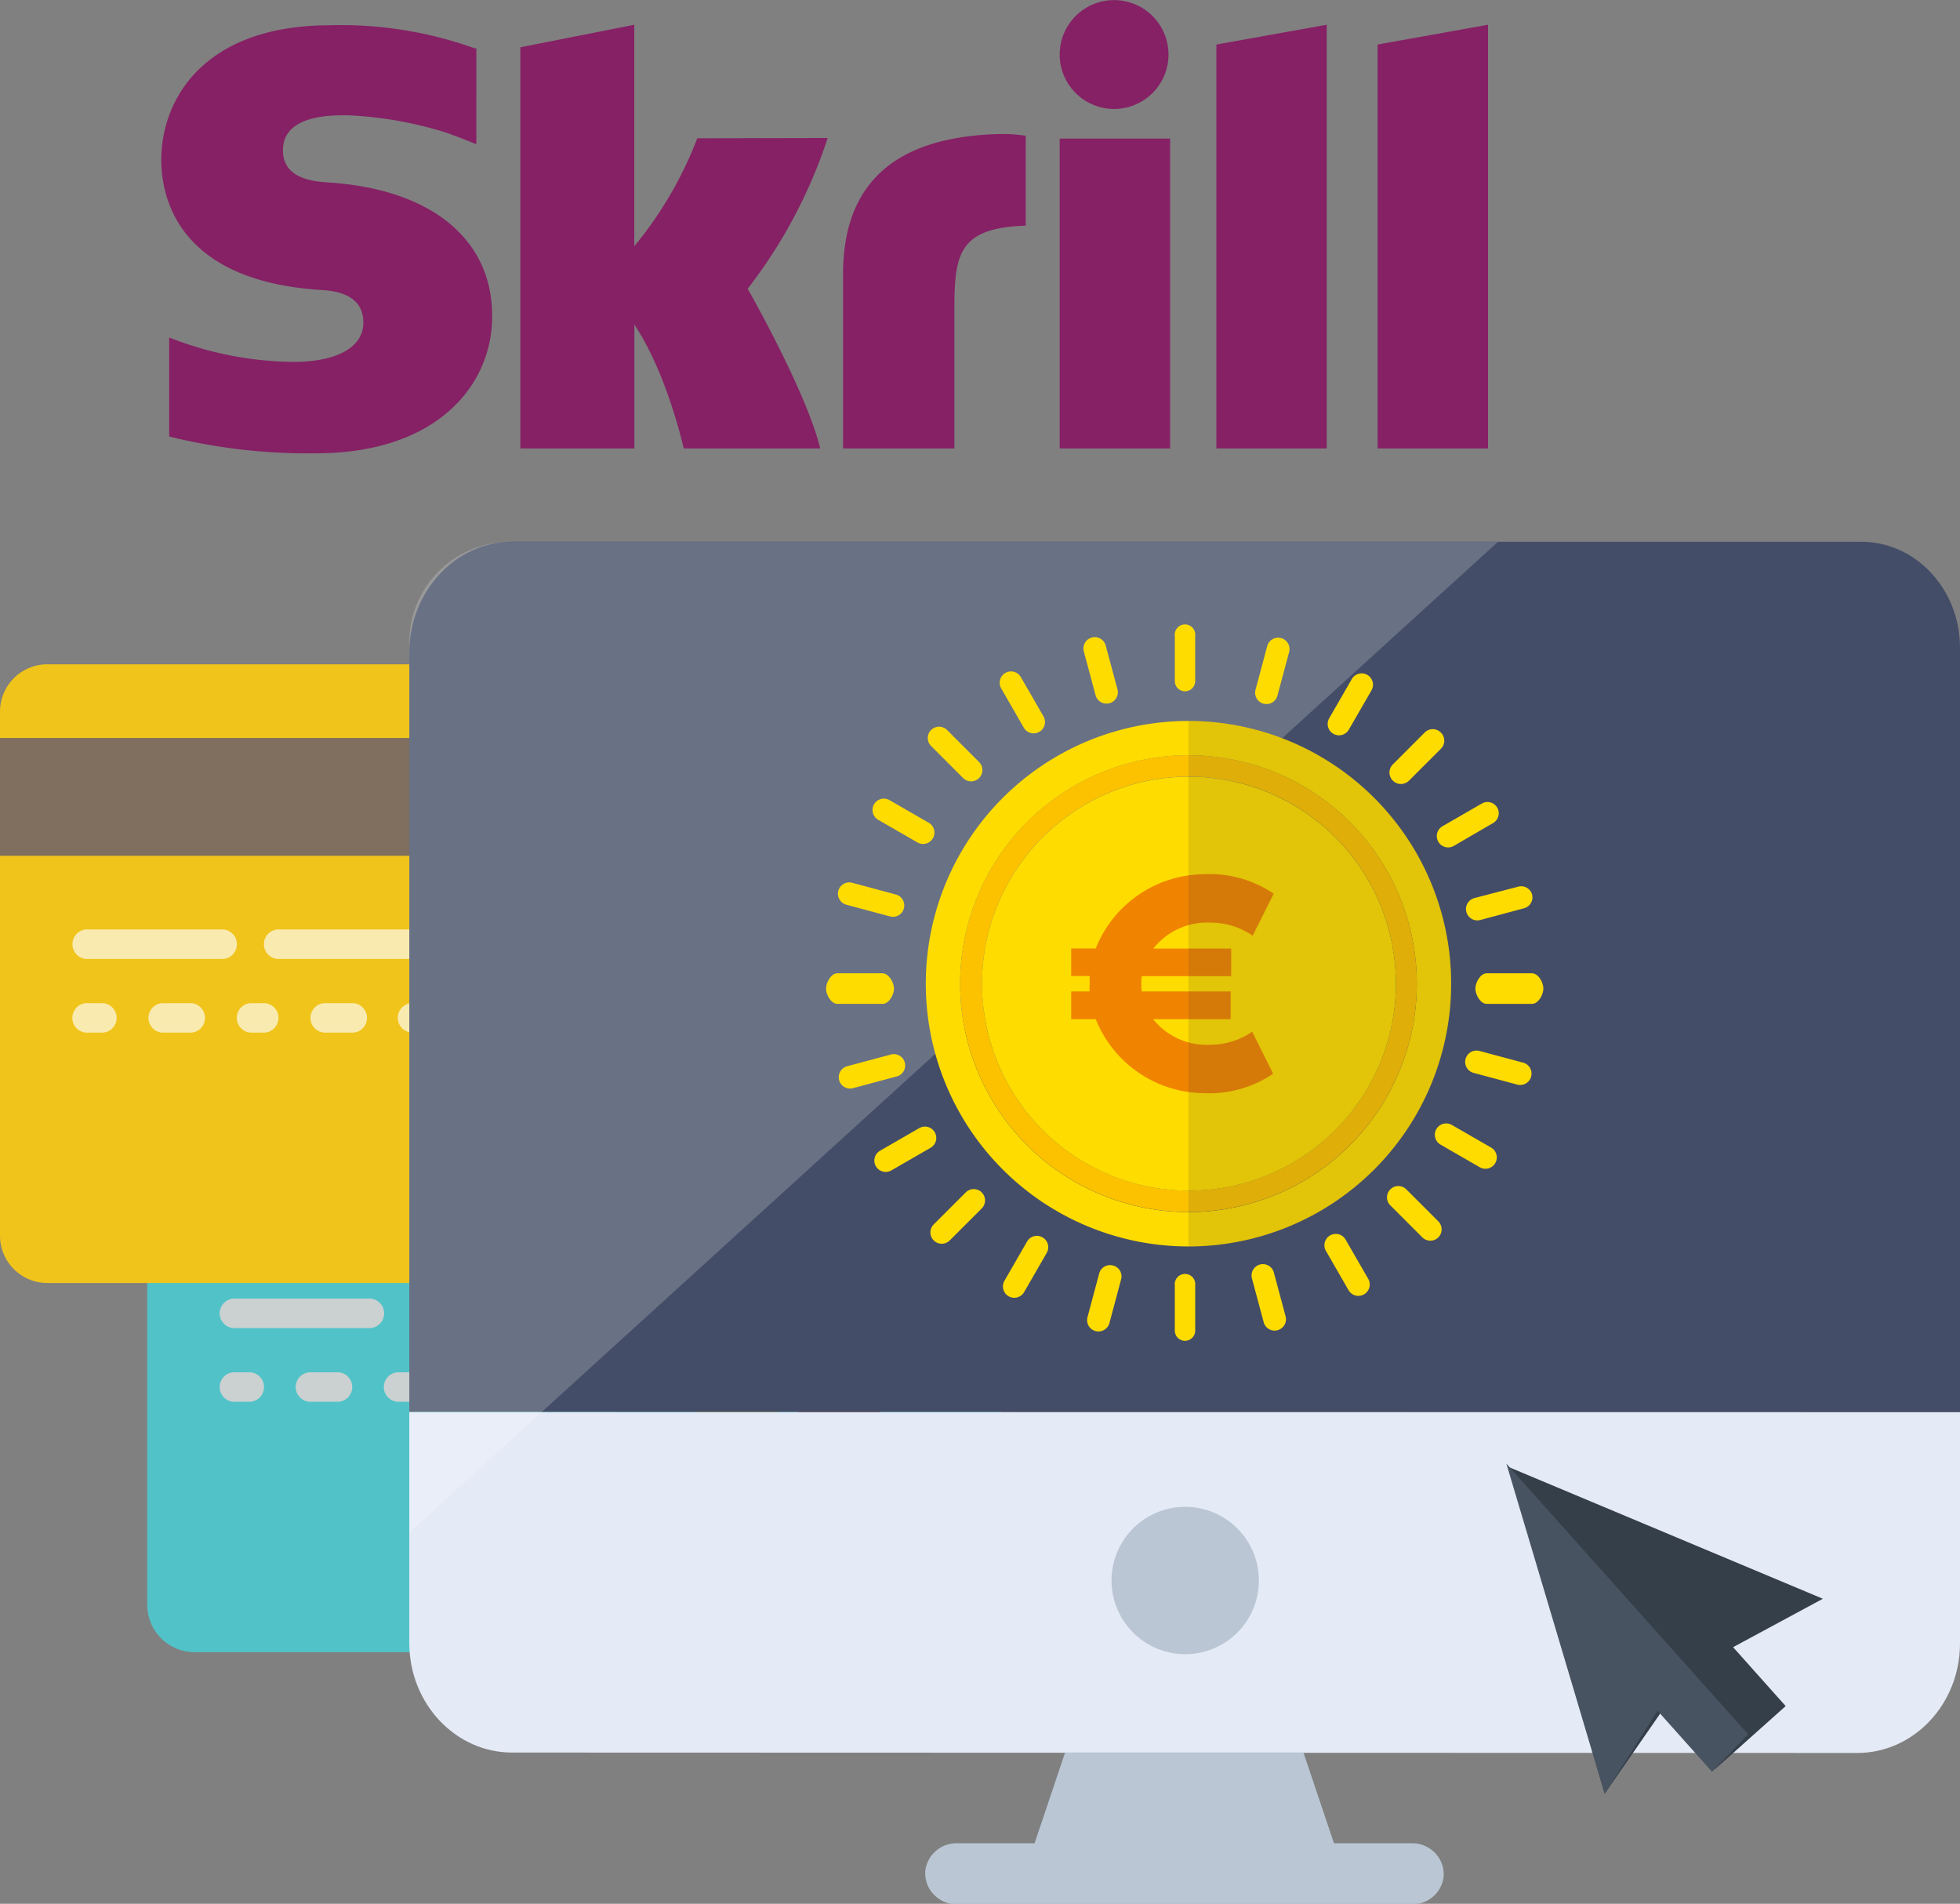<svg xmlns="http://www.w3.org/2000/svg" viewBox="0 0 192.36 186.8"><rect x="0" y="0" width="192.36" height="186.8" fill="#808080" stroke="none"/><defs><style>.cls-1{isolation:isolate}.cls-2{fill:#51c3c8}.cls-3{fill:#585858}.cls-4{fill:#cbd0d1}.cls-5{fill:#a0b346}.cls-6{fill:#81404a}.cls-7{fill:#f0c41b}.cls-8{fill:#806f5e}.cls-9{fill:#f9eab0}.cls-10{fill:#db2215}.cls-11{fill:#245ea9}.cls-12{fill:#e4eaf6}.cls-13{fill:#444d67}.cls-14{fill:#bac6d3}.cls-15{fill:#fff;opacity:.2;mix-blend-mode:overlay}.cls-16{fill:#862165}.cls-17{fill:#353f49}.cls-18{fill:#475361}.cls-19{fill:#ffdc00}.cls-20{fill:#fcc200}.cls-21{fill:#f08400}.cls-22{fill:#3c3c3b;opacity:.15;mix-blend-mode:multiply}</style></defs><title>skrill---skrill-casino-zahlungen-%e2%80%93-alle-infos-%26-top-anbieter-2017</title><g class="cls-1"><g id="Layer_2" data-name="Layer 2"><g id="Layer_2-2" data-name="Layer 2"><g id="_Group_" data-name="&lt;Group&gt;"><path id="_Path_" data-name="&lt;Path&gt;" class="cls-2" d="M93.64 162.11H19.1a4.65 4.65.0 0 1-4.65-4.65V106.06a4.65 4.65.0 0 1 4.65-4.65H93.64a4.65 4.65.0 0 1 4.64 4.65v51.41a4.65 4.65.0 0 1-4.64 4.65"/><path id="_Path_2" data-name="&lt;Path&gt;" class="cls-3" d="M14.45 108.63h83.83v11.56H14.45z"/><path id="_Path_3" data-name="&lt;Path&gt;" class="cls-4" d="M36.13 130.31h-13a1.45 1.45.0 1 1 0-2.89h13a1.45 1.45.0 1 1 0 2.89"/><path id="_Path_4" data-name="&lt;Path&gt;" class="cls-4" d="M54.92 130.31h-13a1.45 1.45.0 1 1 0-2.89h13a1.45 1.45.0 1 1 0 2.89"/><path id="_Path_5" data-name="&lt;Path&gt;" class="cls-4" d="M24.57 137.54H23.13a1.45 1.45.0 1 1 0-2.89h1.45a1.45 1.45.0 0 1 0 2.89"/><path id="_Path_6" data-name="&lt;Path&gt;" class="cls-4" d="M33.24 137.54H30.35a1.45 1.45.0 0 1 0-2.89h2.89a1.45 1.45.0 0 1 0 2.89"/><path id="_Path_7" data-name="&lt;Path&gt;" class="cls-4" d="M40.47 137.54H39a1.45 1.45.0 0 1 0-2.89h1.44a1.45 1.45.0 0 1 0 2.89"/><path id="_Path_8" data-name="&lt;Path&gt;" class="cls-4" d="M49.14 137.54H46.26a1.45 1.45.0 0 1 0-2.89h2.89a1.45 1.45.0 0 1 0 2.89"/><path id="_Path_9" data-name="&lt;Path&gt;" class="cls-4" d="M54.92 137.54a1.55 1.55.0 0 1-1-.42 1.45 1.45.0 1 1 2.47-1 1.54 1.54.0 0 1-.42 1 1.56 1.56.0 0 1-1 .42"/><path id="_Path_10" data-name="&lt;Path&gt;" class="cls-5" d="M80.94 146.21a8.67 8.67.0 1 1-8.67-8.67 8.67 8.67.0 0 1 8.67 8.67"/><path id="_Path_11" data-name="&lt;Path&gt;" class="cls-6" d="M91.05 146.21a8.67 8.67.0 1 1-8.66-8.67 8.67 8.67.0 0 1 8.66 8.67"/></g><g id="_Group_2" data-name="&lt;Group&gt;"><path id="_Path_12" data-name="&lt;Path&gt;" class="cls-7" d="M79.18 125.89H4.65A4.65 4.65.0 0 1 0 121.24V69.83a4.65 4.65.0 0 1 4.65-4.65H79.18a4.65 4.65.0 0 1 4.64 4.65v51.41a4.65 4.65.0 0 1-4.64 4.65"/><path id="_Path_13" data-name="&lt;Path&gt;" class="cls-8" d="M0 72.41h83.83v11.56H0z"/><path id="_Path_14" data-name="&lt;Path&gt;" class="cls-9" d="M21.68 94.09h-13a1.45 1.45.0 1 1 0-2.89h13a1.45 1.45.0 1 1 0 2.89"/><path id="_Path_15" data-name="&lt;Path&gt;" class="cls-9" d="M40.47 94.09h-13a1.45 1.45.0 1 1 0-2.89h13a1.45 1.45.0 1 1 0 2.89"/><path id="_Path_16" data-name="&lt;Path&gt;" class="cls-9" d="M10.12 101.32H8.67a1.45 1.45.0 1 1 0-2.89h1.45a1.45 1.45.0 0 1 0 2.89"/><path id="_Path_17" data-name="&lt;Path&gt;" class="cls-9" d="M18.79 101.32H15.9a1.45 1.45.0 0 1 0-2.89h2.89a1.45 1.45.0 0 1 0 2.89"/><path id="_Path_18" data-name="&lt;Path&gt;" class="cls-9" d="M26 101.32H24.57a1.45 1.45.0 0 1 0-2.89H26a1.45 1.45.0 0 1 0 2.89"/><path id="_Path_19" data-name="&lt;Path&gt;" class="cls-9" d="M34.69 101.32H31.8a1.45 1.45.0 0 1 0-2.89h2.89a1.45 1.45.0 0 1 0 2.89"/><path id="_Path_20" data-name="&lt;Path&gt;" class="cls-9" d="M40.47 101.32a1.55 1.55.0 0 1-1-.42 1.45 1.45.0 1 1 2.47-1 1.54 1.54.0 0 1-.42 1 1.56 1.56.0 0 1-1 .42"/><path id="_Path_21" data-name="&lt;Path&gt;" class="cls-10" d="M66.49 110a8.67 8.67.0 1 1-8.67-8.67A8.67 8.67.0 0 1 66.49 110"/><path id="_Path_22" data-name="&lt;Path&gt;" class="cls-11" d="M76.6 110a8.67 8.67.0 1 1-8.66-8.67A8.67 8.67.0 0 1 76.6 110"/></g><g id="_Group_3" data-name="&lt;Group&gt;"><g id="_Group_4" data-name="&lt;Group&gt;"><path id="_Path_23" data-name="&lt;Path&gt;" class="cls-12" d="M182.28 172c5.56.0 10.08-4.82 10.08-10.75V138.55H40.17v22.66c0 5.93 4.52 10.75 10.08 10.75z"/><path id="_Compound_Path_" data-name="&lt;Compound Path&gt;" class="cls-13" d="M192.36 138.55v-75h0c0-5.73-4.34-10.39-9.68-10.39H50.25c-5.56.0-10.08 4.89-10.08 10.9v74.47z"/><path id="_Path_24" data-name="&lt;Path&gt;" d="M186.25 161.84"/></g><path id="_Compound_Path_2" data-name="&lt;Compound Path&gt;" class="cls-14" d="M116.32 162.31a7.23 7.23.0 1 0-7.23-7.23 7.24 7.24.0 0 0 7.23 7.23zm0-9.33"/><path id="_Path_25" data-name="&lt;Path&gt;" class="cls-14" d="M110.76 172h-6.21l-3 8.91H94a3.07 3.07.0 0 0-3.11 2.7 3 3 0 0 0 3 3.24h44.68a3.07 3.07.0 0 0 3.11-2.7 3 3 0 0 0-3-3.24h-7.76l-3-8.91H110.76z"/><path id="_Path_26" data-name="&lt;Path&gt;" class="cls-14" d="M141.6 184.1a3.07 3.07.0 0 1-3.11 2.7H93.81a3 3 0 0 1-3-3.24 3.08 3.08.0 0 1 3.11-2.7h7.62l3-8.91h23.37l3 8.91h7.77A3 3 0 0 1 141.6 184.1z"/><path id="_Path_27" data-name="&lt;Path&gt;" class="cls-15" d="M66.9 53.18H50A9.84 9.84.0 0 0 40.17 63v87.37L147 53.18z"/></g><g id="_Group_5" data-name="&lt;Group&gt;"><g id="_Group_6" data-name="&lt;Group&gt;"><path id="_Compound_Path_3" data-name="&lt;Compound Path&gt;" class="cls-16" d="M119.38 4.37l10.83-1.94V44H119.38zm15.82.0V44h10.84V2.43zM104 44h10.84V13.6H104zM32.31 17.91c-1.37-.09-4.54-.29-4.54-3.15.0-3.45 4.57-3.45 6.28-3.45A37.74 37.74.0 0 1 43.75 13s1.55.55 2.88 1.11h.12V4.74h-.17a38.74 38.74.0 0 0-14.2-2.26c-12.22.0-16.55 7.12-16.55 13.22.0 3.52 1.51 11.79 15.5 12.74 1.19.07 4.33.25 4.33 3.2.0 2.44-2.58 3.87-6.91 3.87A34 34 0 0 1 16.6 33.11v9.72A56.71 56.71.0 0 0 31 44.48c11.95.0 17.3-6.74 17.3-13.41C48.35 23.5 42.36 18.58 32.31 17.91zm65.53-4.75c-10 .32-15.1 4.82-15.1 13.75V44H93.67V30c0-5.35.7-7.64 7-7.86V13.32A15.14 15.14.0 0 0 97.84 13.16zm-29.41.41a37.77 37.77.0 0 1-6.18 10.59V2.43L51.07 4.64V44H62.26V31.85C65.5 36.71 67.1 44 67.1 44H80.5c-1.33-5.51-7.12-15.67-7.12-15.67a49.06 49.06.0 0 0 7.85-14.79zm40.93-2.88A5.34 5.34.0 1 0 104 5.34 5.34 5.34.0 0 0 109.37 10.69z"/></g></g><g id="_Group_7" data-name="&lt;Group&gt;"><path id="_Path_28" data-name="&lt;Path&gt;" class="cls-17" d="M175.25 167.4 170.09 161.62 178.9 156.87 148.03 143.93 148.08 143.89 157.49 176 163.16 167.81 168.32 173.59 175.25 167.4z"/><path id="_Path_29" data-name="&lt;Path&gt;" class="cls-18" d="M147.84 143.61 171.56 170.16 168.03 173.85 162.68 167.86 157.49 176 147.84 143.61z"/></g><g id="_Group_8" data-name="&lt;Group&gt;"><g id="_Group_9" data-name="&lt;Group&gt;"><path id="_Compound_Path_4" data-name="&lt;Compound Path&gt;" class="cls-19" d="M116.64 70.74a25.78 25.78.0 1 0 25.78 25.78A25.78 25.78.0 0 0 116.64 70.74zm0 48.19a22.41 22.41.0 1 1 22.41-22.41A22.41 22.41.0 0 1 116.64 118.93z"/><g id="_Group_10" data-name="&lt;Group&gt;"><g id="_Group_11" data-name="&lt;Group&gt;"><path id="_Path_30" data-name="&lt;Path&gt;" class="cls-19" d="M116.3 125a1 1 0 0 1 1 1.11v4.45a1 1 0 1 1-2 0v-4.45A1 1 0 0 1 116.3 125z"/></g><g id="_Group_12" data-name="&lt;Group&gt;"><path id="_Path_31" data-name="&lt;Path&gt;" class="cls-19" d="M116.3 61.27a1 1 0 0 1 1 1.11v4.45a1 1 0 1 1-2 0V62.39A1 1 0 0 1 116.3 61.27z"/></g></g><g id="_Group_13" data-name="&lt;Group&gt;"><g id="_Group_14" data-name="&lt;Group&gt;"><g id="_Group_15" data-name="&lt;Group&gt;"><path id="_Path_32" data-name="&lt;Path&gt;" class="cls-19" d="M108.88 69a1.11 1.11.0 0 1-1.36-.79l-1.15-4.29a1.11 1.11.0 1 1 2.15-.58l1.15 4.29A1.11 1.11.0 0 1 108.88 69z"/></g><g id="_Group_16" data-name="&lt;Group&gt;"><path id="_Path_33" data-name="&lt;Path&gt;" class="cls-19" d="M125.38 130.52a1.11 1.11.0 0 1-1.36-.79l-1.15-4.29a1.11 1.11.0 1 1 2.15-.58l1.15 4.29A1.11 1.11.0 0 1 125.38 130.52z"/></g></g><g id="_Group_17" data-name="&lt;Group&gt;"><g id="_Group_18" data-name="&lt;Group&gt;"><path id="_Path_34" data-name="&lt;Path&gt;" class="cls-19" d="M102 71.81a1.11 1.11.0 0 1-1.52-.41l-2.22-3.85a1.11 1.11.0 1 1 1.93-1.11l2.22 3.85A1.11 1.11.0 0 1 102 71.81z"/></g><g id="_Group_19" data-name="&lt;Group&gt;"><path id="_Path_35" data-name="&lt;Path&gt;" class="cls-19" d="M133.87 127a1.11 1.11.0 0 1-1.52-.41l-2.22-3.85a1.11 1.11.0 0 1 1.93-1.11l2.22 3.85A1.11 1.11.0 0 1 133.87 127z"/></g></g><g id="_Group_20" data-name="&lt;Group&gt;"><g id="_Group_21" data-name="&lt;Group&gt;"><path id="_Path_36" data-name="&lt;Path&gt;" class="cls-19" d="M96.09 76.34a1.11 1.11.0 0 1-1.57.0L91.38 73.2a1.11 1.11.0 1 1 1.57-1.57l3.14 3.14A1.11 1.11.0 0 1 96.09 76.34z"/></g><g id="_Group_22" data-name="&lt;Group&gt;"><path id="_Path_37" data-name="&lt;Path&gt;" class="cls-19" d="M141.16 121.41a1.11 1.11.0 0 1-1.57.0l-3.14-3.14a1.11 1.11.0 0 1 1.57-1.57l3.14 3.14A1.11 1.11.0 0 1 141.16 121.41z"/></g></g><g id="_Group_23" data-name="&lt;Group&gt;"><g id="_Group_24" data-name="&lt;Group&gt;"><path id="_Path_38" data-name="&lt;Path&gt;" class="cls-19" d="M91.56 82.25a1.11 1.11.0 0 1-1.52.41l-3.85-2.22a1.11 1.11.0 0 1 1.11-1.93l3.85 2.22A1.11 1.11.0 0 1 91.56 82.25z"/></g><g id="_Group_25" data-name="&lt;Group&gt;"><path id="_Path_39" data-name="&lt;Path&gt;" class="cls-19" d="M146.75 114.12a1.11 1.11.0 0 1-1.52.41l-3.85-2.22a1.11 1.11.0 0 1 1.11-1.93l3.85 2.22A1.11 1.11.0 0 1 146.75 114.12z"/></g></g><g id="_Group_26" data-name="&lt;Group&gt;"><g id="_Group_27" data-name="&lt;Group&gt;"><path id="_Path_40" data-name="&lt;Path&gt;" class="cls-19" d="M88.71 89.13a1.11 1.11.0 0 1-1.36.79l-4.29-1.15a1.11 1.11.0 1 1 .58-2.15l4.29 1.15A1.11 1.11.0 0 1 88.71 89.13z"/></g><g id="_Group_28" data-name="&lt;Group&gt;"><path id="_Path_41" data-name="&lt;Path&gt;" class="cls-19" d="M150.27 105.63a1.11 1.11.0 0 1-1.36.79l-4.29-1.15a1.11 1.11.0 1 1 .58-2.15l4.29 1.15A1.11 1.11.0 0 1 150.27 105.63z"/></g></g><g id="_Group_29" data-name="&lt;Group&gt;"><g id="_Group_30" data-name="&lt;Group&gt;"><path id="_Path_42" data-name="&lt;Path&gt;" class="cls-19" d="M87.74 97c0 .61-.5 1.5-1.11 1.5H82.18c-.61.0-1.11-.89-1.11-1.5s.5-1.5 1.11-1.5h4.45C87.24 95.52 87.74 96.41 87.74 97z"/></g><g id="_Group_31" data-name="&lt;Group&gt;"><path id="_Path_43" data-name="&lt;Path&gt;" class="cls-19" d="M151.47 97c0 .61-.5 1.5-1.11 1.5h-4.45c-.61.0-1.11-.89-1.11-1.5s.5-1.5 1.11-1.5h4.45C151 95.52 151.47 96.41 151.47 97z"/></g></g><g id="_Group_32" data-name="&lt;Group&gt;"><g id="_Group_33" data-name="&lt;Group&gt;"><path id="_Path_44" data-name="&lt;Path&gt;" class="cls-19" d="M88.8 104.26a1.11 1.11.0 0 1-.79 1.36l-4.29 1.15a1.11 1.11.0 1 1-.58-2.15l4.29-1.15A1.11 1.11.0 0 1 88.8 104.26z"/></g><g id="_Group_34" data-name="&lt;Group&gt;"><path id="_Path_45" data-name="&lt;Path&gt;" class="cls-19" d="M150.36 87.76a1.11 1.11.0 0 1-.79 1.36l-4.29 1.15a1.11 1.11.0 0 1-.58-2.15L149 87A1.11 1.11.0 0 1 150.36 87.76z"/></g></g><g id="_Group_35" data-name="&lt;Group&gt;"><g id="_Group_36" data-name="&lt;Group&gt;"><path id="_Path_46" data-name="&lt;Path&gt;" class="cls-19" d="M91.74 111.1a1.11 1.11.0 0 1-.41 1.52l-3.85 2.22a1.11 1.11.0 1 1-1.11-1.93l3.85-2.22A1.11 1.11.0 0 1 91.74 111.1z"/></g><g id="_Group_37" data-name="&lt;Group&gt;"><path id="_Path_47" data-name="&lt;Path&gt;" class="cls-19" d="M146.94 79.24a1.11 1.11.0 0 1-.41 1.52L142.68 83a1.11 1.11.0 1 1-1.11-1.93l3.85-2.22A1.11 1.11.0 0 1 146.94 79.24z"/></g></g><g id="_Group_38" data-name="&lt;Group&gt;"><g id="_Group_39" data-name="&lt;Group&gt;"><path id="_Path_48" data-name="&lt;Path&gt;" class="cls-19" d="M96.35 117a1.11 1.11.0 0 1 0 1.57l-3.14 3.14a1.11 1.11.0 0 1-1.57-1.57L94.78 117A1.11 1.11.0 0 1 96.35 117z"/></g><g id="_Group_40" data-name="&lt;Group&gt;"><path id="_Path_49" data-name="&lt;Path&gt;" class="cls-19" d="M141.42 71.89a1.11 1.11.0 0 1 0 1.57l-3.14 3.14A1.11 1.11.0 0 1 136.7 75l3.14-3.14A1.11 1.11.0 0 1 141.42 71.89z"/></g></g><g id="_Group_41" data-name="&lt;Group&gt;"><g id="_Group_42" data-name="&lt;Group&gt;"><path id="_Path_50" data-name="&lt;Path&gt;" class="cls-19" d="M102.32 121.41a1.11 1.11.0 0 1 .41 1.52l-2.22 3.85a1.11 1.11.0 0 1-1.93-1.11l2.22-3.85A1.11 1.11.0 0 1 102.32 121.41z"/></g><g id="_Group_43" data-name="&lt;Group&gt;"><path id="_Path_51" data-name="&lt;Path&gt;" class="cls-19" d="M134.19 66.22a1.11 1.11.0 0 1 .41 1.52l-2.22 3.85a1.11 1.11.0 0 1-1.93-1.11l2.22-3.85A1.11 1.11.0 0 1 134.19 66.22z"/></g></g><g id="_Group_44" data-name="&lt;Group&gt;"><g id="_Group_45" data-name="&lt;Group&gt;"><path id="_Path_52" data-name="&lt;Path&gt;" class="cls-19" d="M109.24 124.17a1.11 1.11.0 0 1 .79 1.36l-1.15 4.29a1.11 1.11.0 0 1-2.15-.58l1.15-4.29A1.11 1.11.0 0 1 109.24 124.17z"/></g><g id="_Group_46" data-name="&lt;Group&gt;"><path id="_Path_53" data-name="&lt;Path&gt;" class="cls-19" d="M125.73 62.61a1.11 1.11.0 0 1 .79 1.36l-1.15 4.29a1.11 1.11.0 1 1-2.15-.58l1.15-4.29A1.11 1.11.0 0 1 125.73 62.61z"/></g></g></g><path id="_Compound_Path_5" data-name="&lt;Compound Path&gt;" class="cls-20" d="M116.64 74.1a22.41 22.41.0 1 0 22.41 22.41A22.41 22.41.0 0 0 116.64 74.1zm0 42.72A20.31 20.31.0 1 1 137 96.52 20.31 20.31.0 0 1 116.64 116.82z"/><path id="_Compound_Path_6" data-name="&lt;Compound Path&gt;" class="cls-19" d="M116.64 76.21A20.31 20.31.0 1 0 137 96.52 20.31 20.31.0 0 0 116.64 76.21z"/><g id="_Group_47" data-name="&lt;Group&gt;"><path id="_Compound_Path_7" data-name="&lt;Compound Path&gt;" class="cls-21" d="M112.06 95.78a3.44 3.44.0 0 0-.05.7c0 .28.0.53.05.8h8.72V1e2h-7.61a6.73 6.73.0 0 0 5.65 2.51 7.2 7.2.0 0 0 4.07-1.28l2.06 4.12a11.18 11.18.0 0 1-6.81 1.91 11.53 11.53.0 0 1-10.6-7.26h-2.41V97.28h1.81a6.87 6.87.0 0 1 0-.73c0-.25.0-.5.0-.78h-1.81V93.06h2.41a11.53 11.53.0 0 1 10.6-7.28A11.18 11.18.0 0 1 125 87.69l-2.06 4.12a7.2 7.2.0 0 0-4.07-1.28 6.76 6.76.0 0 0-5.68 2.54h7.64v2.71z"/></g><path id="_Path_54" data-name="&lt;Path&gt;" class="cls-22" d="M142.42 96.52a25.78 25.78.0 0 0-25.78-25.78V122.3a25.78 25.78.0 0 0 25.78-25.78z"/></g></g></g></g></g></svg>